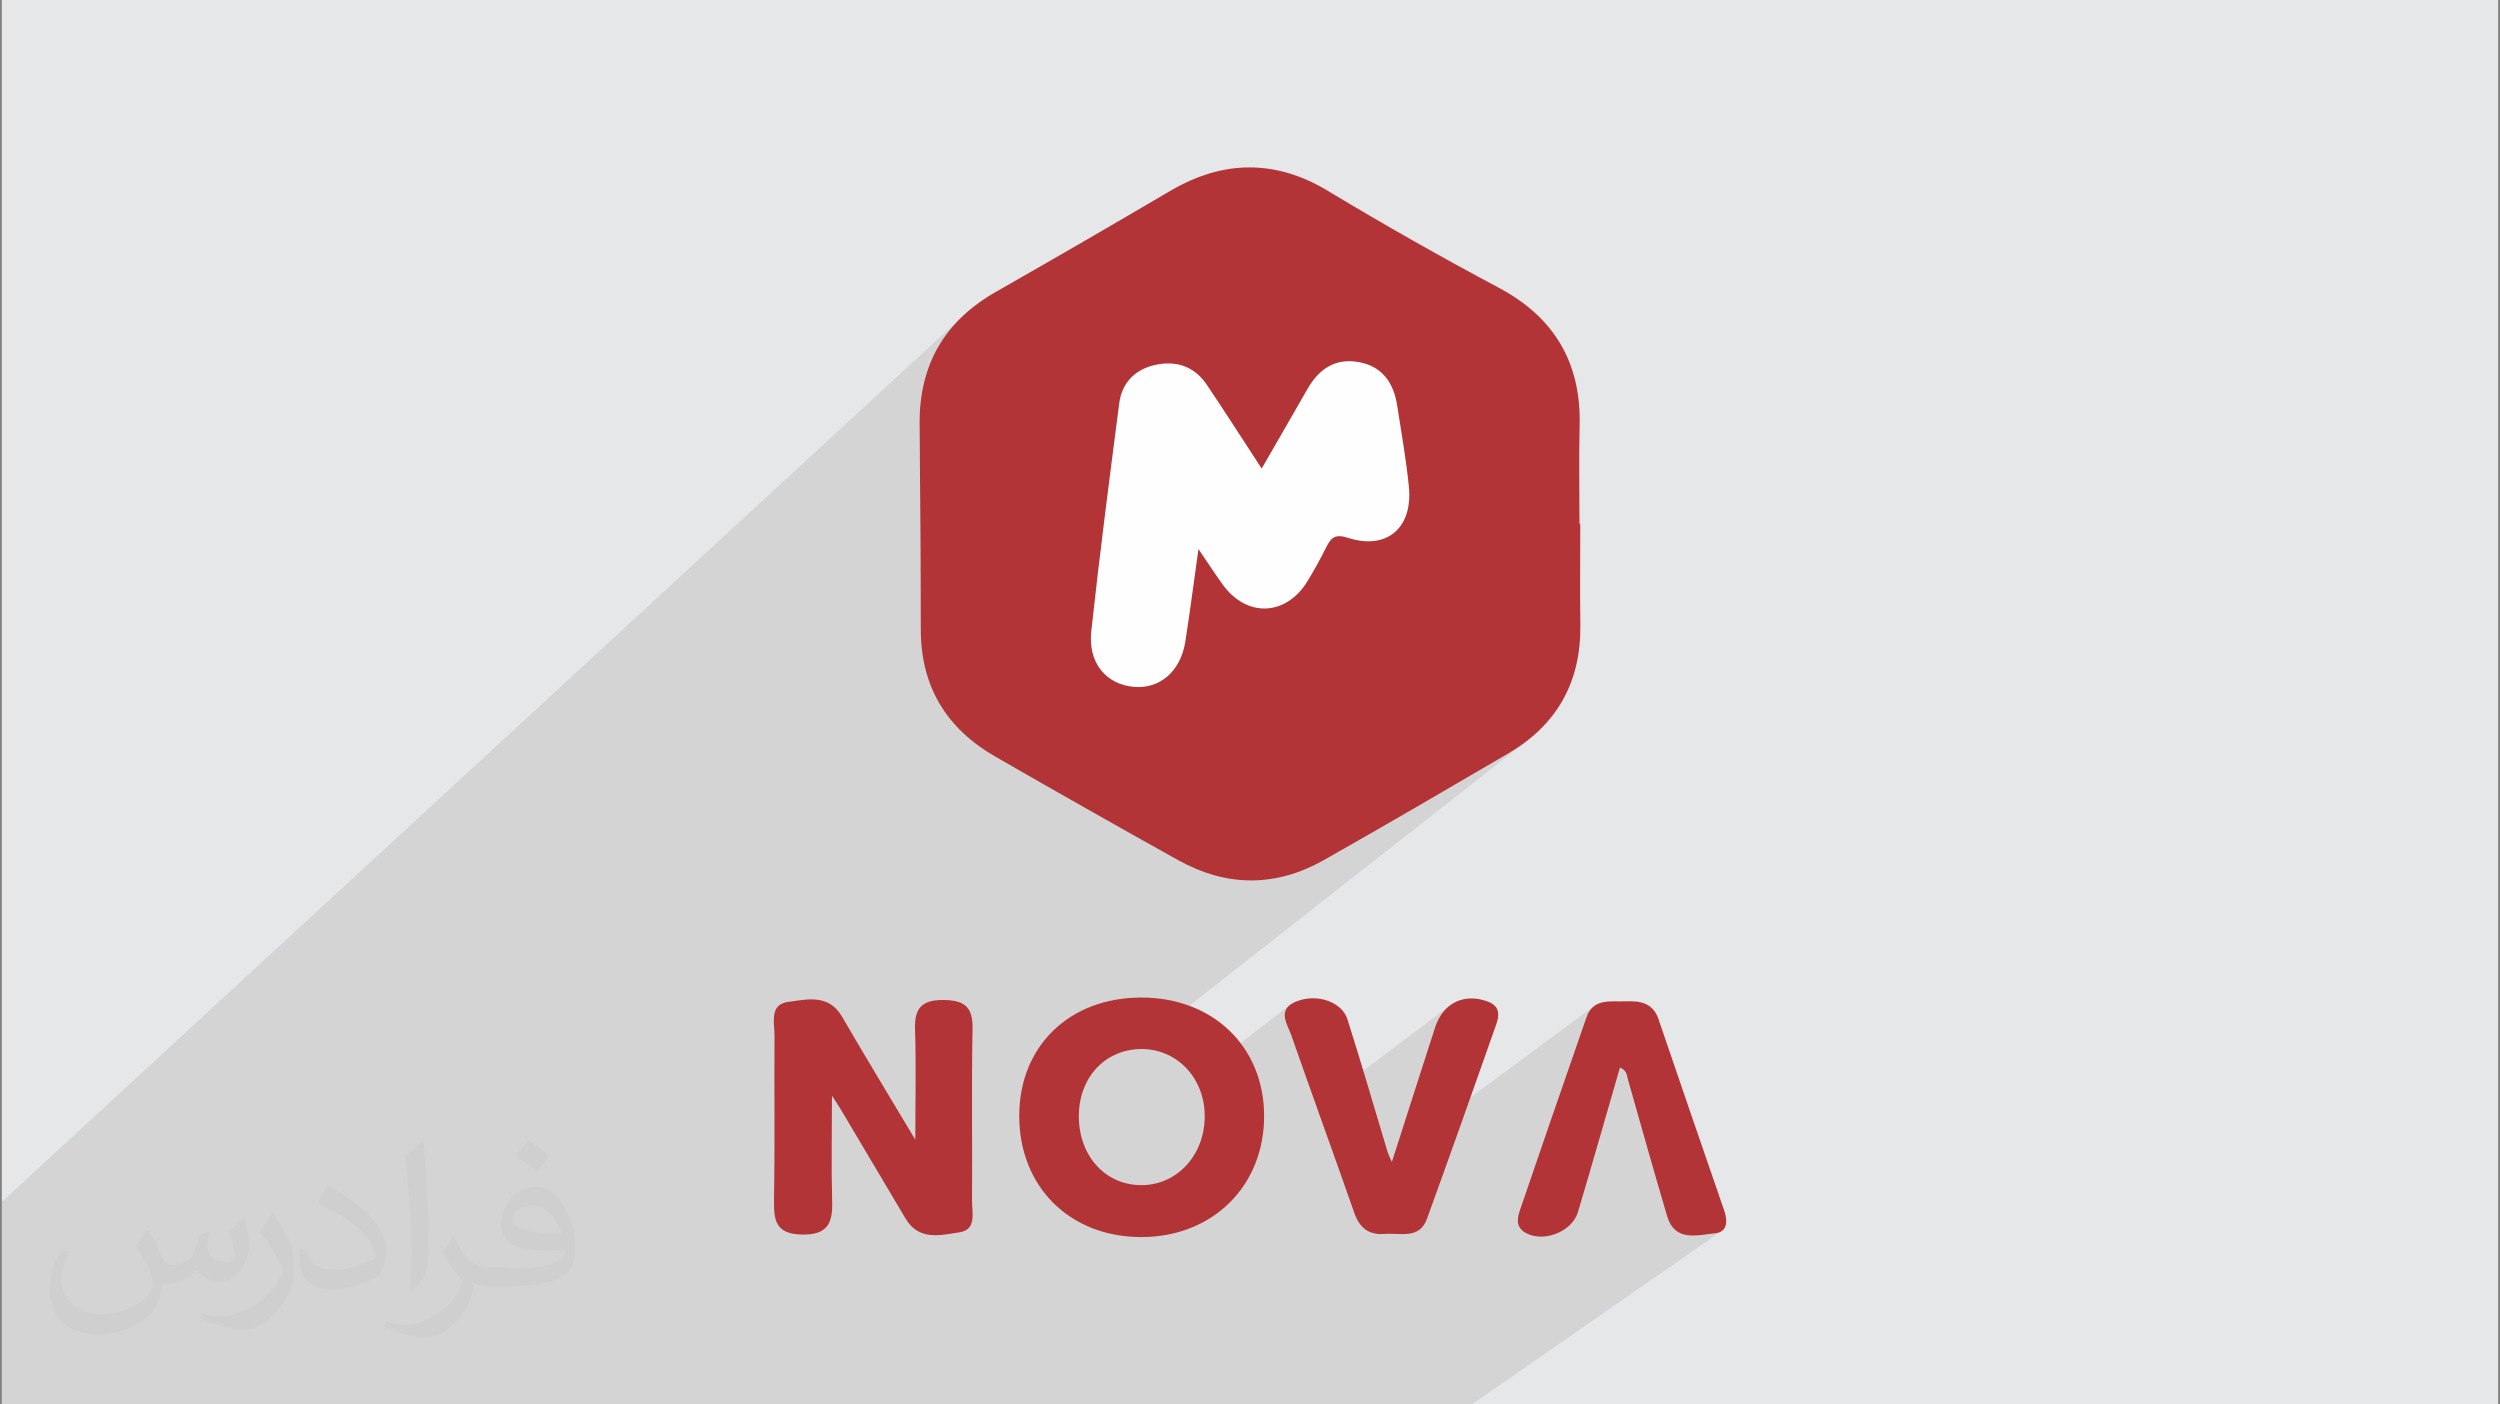 <?xml version="1.0" encoding="UTF-8"?>
<!DOCTYPE svg PUBLIC "-//W3C//DTD SVG 1.0//EN" "http://www.w3.org/TR/2001/REC-SVG-20010904/DTD/svg10.dtd">
<!-- Creator: CorelDRAW 2017 -->
<svg xmlns="http://www.w3.org/2000/svg" xml:space="preserve" width="356px" height="200px" version="1.0" shape-rendering="geometricPrecision" text-rendering="geometricPrecision" image-rendering="optimizeQuality" fill-rule="evenodd" clip-rule="evenodd"
viewBox="0 0 356000 200000"
 xmlns:xlink="http://www.w3.org/1999/xlink"
 enable-background="new 0 0 512 512">
 <rect x="0" y="0" width="356000" height="200000" fill="#808080" stroke="none"/>
 <g id="Layer_x0020_1">
  <path fill="#E6E7E8" d="M260 0l355480 0 0 200000 -355480 0 0 -200000z"/>
  <path fill="#373435" fill-opacity="0.102" d="M21010 200000l-3090 0 -11680 0 -870 0 -5110 0 0 -2460 0 -910 0 -17200 0 -8290 136750 -126050 -980 1000 -890 1050 -810 1100 -720 1150 -640 1200 -550 1250 -460 1300 -370 1340 -290 1400 -200 1450 -120 1510 -30 1550 10 1820 20 1830 20 1820 10 1820 10 1830 20 1820 10 1830 20 1820 10 1830 10 1820 10 1770 30530 -27140 800 -520 890 -420 980 -310 1120 -200 1070 -60 1040 100 990 250 930 410 860 580 800 750 720 920 940 1410 940 1420 950 1440 950 1460 980 1500 380 590 11330 -9800 870 -590 950 -430 1030 -260 1130 -70 1210 130 1200 310 1030 470 870 620 740 740 590 880 470 980 350 1080 230 1170 230 1440 230 1440 230 1440 220 1440 220 1450 190 1440 180 1450 160 1440 10 2060 -350 1780 -700 1480 -1000 1150 -45940 38160 440 250 1630 920 1620 920 1630 920 1630 920 1630 920 1630 910 1630 920 1630 910 1630 910 1290 670 1300 590 1290 500 1300 400 1300 320 1300 230 1300 140 1300 50 1300 -40 1300 -140 1300 -220 1300 -310 1290 -410 1300 -500 1290 -590 1290 -680 1650 -930 1640 -940 1650 -940 1640 -940 1640 -940 1640 -950 1640 -950 1640 -950 1640 -950 1640 -950 1630 -950 1640 -950 1630 -960 1640 -950 1630 -960 1640 -960 1270 -790 1180 -830 -55840 43810 950 -120 1870 140 1730 500 1570 840 1360 1130 1130 1400 120 230 13680 -10580 -530 540 -250 590 -10 640 150 660 240 670 290 670 250 640 550 1580 560 1580 560 1570 560 1580 560 1570 560 1580 210 600 18910 -14260 -810 800 -680 1010 -510 1220 -380 1160 -370 1170 -380 1170 -380 1170 -380 1180 -380 1180 -380 1180 -380 1190 -380 1190 -380 1200 -390 1210 -390 1220 -390 1220 -400 1240 -400 1240 -20 60 28310 -20920 -550 630 -440 910 -590 1710 -600 1720 -600 1720 -590 1710 -600 1720 -590 1720 -590 1720 -600 1720 -150 440 9690 -7050 330 170 240 190 180 210 130 220 90 230 60 230 50 240 60 230 350 1210 340 1210 340 1220 350 1210 340 1210 350 1220 340 1210 340 1210 350 1210 350 1220 340 1210 350 1210 350 1210 360 1210 350 1210 360 1210 500 1200 680 820 800 490 890 250 970 50 1000 -70 1010 -120 970 -120 410 -70 340 -120 270 -160 -35630 24720 -500 0 -10020 0 -11440 0 -4840 0 -4870 0 -9920 0 -200 0 -3080 0 -930 0 -8150 0 -4240 0 -170 0 -1000 0 -13230 0 -3960 0 -1870 0 -190 0 -6600 0 -6600 0 -2290 0 -5420 0 -4470 0 -500 0 -7360 0 -750 0 -330 0 -1380 0 -200 0 -2110 0 -2500 0 -4530 0 -2090 0 -740 0 -30 0 -8630 0 -2610 0 -4140 0 -2940 0 -230 0 -2650 0 -12760 0 -1960 0 -870 0 -630 0 -940 0 -410 0 -1240 0 0 0 -560 0 -40 0 -2890 0 -6670 0 -1370 0 -3660 0 -3710 0 -3160 0z"/>
  <g id="_2093834069680">
   <path fill="#B23437" d="M225030 74600c0,4800 -50,9600 10,14400 110,8130 -3330,14240 -10310,18320 -8720,5100 -17440,10200 -26230,15170 -6870,3880 -13870,3820 -20750,-10 -8710,-4850 -17380,-9770 -26020,-14740 -6980,-4010 -10620,-10000 -10610,-18160 0,-9730 -90,-19460 -170,-29190 -70,-8420 3540,-14650 10850,-18820 8330,-4750 16620,-9550 24880,-14410 3760,-2200 7510,-3320 11250,-3320 3750,0 7480,1110 11190,3360 7990,4810 16100,9410 24330,13790 7840,4170 11720,10650 11490,19600 -120,4670 -20,9340 -20,14010 40,0 70,0 110,0z"/>
   <path fill="#B23437" d="M130340 162300c0,-5630 130,-10680 -40,-15720 -100,-2990 940,-4200 4020,-4180 2920,30 4230,890 4170,4030 -150,8180 -20,16360 -70,24540 -10,1700 690,4140 -1780,4510 -2680,410 -5790,1260 -7690,-1960 -3100,-5240 -6210,-10470 -9320,-15700 -310,-520 -650,-1010 -1160,-1800 0,5280 -110,10150 30,15010 100,3120 -620,4840 -4280,4770 -3470,-60 -4050,-1670 -4000,-4620 130,-7920 20,-15840 70,-23760 0,-650 -100,-1400 -100,-2110 0,-1270 310,-2410 2080,-2640 2680,-360 5740,-1160 7640,2110 3300,5690 6730,11320 10430,17520z"/>
   <path fill="#B23437" d="M162510 142050c10190,0 17440,6950 17500,16770 60,10020 -7290,17320 -17450,17340 -10210,10 -17430,-7150 -17420,-17280 10,-9920 7150,-16830 17370,-16830zm9040 16750c80,5480 -3740,9820 -8760,9960 -5120,150 -9010,-3870 -9160,-9470 -150,-5590 3490,-9750 8660,-9900 5130,-150 9200,3980 9260,9410z"/>
   <path fill="#B23437" d="M198200 165470c2160,-6730 4140,-12960 6160,-19180 1140,-3500 4180,-4920 7520,-3660 1680,640 1660,1880 1210,3170 -3260,9260 -6540,18530 -9890,27760 -1090,2990 -3840,1970 -6050,2150 -2270,180 -3560,-880 -4310,-3030 -2940,-8420 -6010,-16800 -8950,-25220 -580,-1670 -2150,-3740 750,-4870 2910,-1140 6440,60 7230,2550 2000,6280 3830,12610 5730,18920 90,300 250,590 600,1410z"/>
   <path fill="#B23437" d="M230680 152020c-2010,6930 -3950,13770 -5980,20580 -860,2880 -5080,4430 -7560,2890 -1280,-790 -1100,-1990 -720,-3100 3130,-9180 6300,-18350 9480,-27500 980,-2810 3460,-2210 5600,-2300 2050,-80 3870,200 4670,2540 3080,9060 6200,18100 9320,27150 190,530 310,1080 320,1570l0 90c-10,880 -430,1570 -1610,1690 -2530,240 -5710,1280 -6820,-2500 -1910,-6450 -3720,-12920 -5560,-19390 -170,-610 -140,-1300 -1140,-1720z"/>
   <path fill="#FEFEFE" d="M179660 66720c2390,-4150 4460,-7710 6500,-11290 1630,-2870 3960,-4480 7330,-3870 3410,620 4990,3020 5480,6250 590,3840 1280,7680 1660,11540 560,5820 -3140,9010 -8630,7250 -1950,-630 -2470,-10 -3170,1380 -810,1620 -1690,3210 -2630,4760 -3050,5000 -8630,5240 -12070,530 -1040,-1440 -2010,-2940 -3470,-5080 -690,4910 -1220,9050 -1870,13180 -660,4220 -3640,6780 -7340,6440 -3970,-360 -6540,-3420 -6050,-7960 1180,-10830 2580,-21630 3980,-32430 360,-2840 2180,-4740 4920,-5410 3020,-730 5710,60 7530,2750 2530,3740 4950,7560 7830,11960z"/>
  </g>
 </g>
 <g id="Layer_x0020_1_0">
  <path fill="#373435" fill-opacity="0.031" d="M21210 175240c680,1060 1130,2000 1550,3060 300,680 490,1820 2000,1820 490,0 1060,-120 1620,-500 690,-300 1140,-870 1370,-1620l560 -2000 1440 -680 110 110c-190,750 -300,1550 -300,2000 0,1740 1440,2310 2610,2310 680,0 1240,-380 1240,-950 0,-750 -370,-2190 -750,-3360 680,-680 1360,-1360 2120,-1930l110 120c380,1430 570,2870 570,3850 0,940 -380,1930 -760,2610 -680,1360 -1930,2420 -3440,2420 -1130,0 -2420,-570 -3250,-1630l-110 0c-870,1060 -2120,1930 -4120,1930l-680 0c-120,1360 -380,2300 -870,3170 -1250,2420 -4800,4050 -8170,4050 -4680,0 -6990,-2690 -6990,-6350 0,-2190 760,-4310 1820,-5750l940 380c-680,1360 -1130,2610 -1130,3860 0,3360 2790,4990 5930,4990 2990,0 6540,-1820 7220,-4050 -300,-2420 -1130,-3440 -2490,-5670 370,-680 940,-1430 1620,-2190l110 0 0 0 0 0 190 110 -70 -110 0 0 0 0 0 0zm54150 -12770c950,560 1930,1360 2880,2190 -570,750 -1140,1430 -2010,2000 -940,-750 -1930,-1430 -2870,-2120 680,-750 1360,-1430 1930,-2110l0 0 0 0 110 0 -40 40 0 0zm490 9220c-1620,0 -2870,1060 -2870,1810 0,1630 3180,2190 6990,2190 -490,-1920 -2110,-4040 -4120,-4040l0 40 0 0 0 0 0 0zm-3550 8920c2120,0 3930,-120 5290,-380 1550,-380 2880,-1140 2880,-1740 0,-190 0,-300 -120,-490 -870,110 -1810,110 -2790,110 -2800,0 -4990,-680 -5860,-2190 -190,-490 -380,-940 -380,-1550 0,-1550 680,-3060 1810,-4040 950,-870 2010,-1360 3180,-1360 1930,0 3550,1550 4610,4040 570,1360 1060,2870 1060,4910 0,1360 -380,2420 -1140,3250 -1550,1440 -4310,2010 -8650,2010l-1930 0 0 0 -490 0c-1060,0 -1810,-190 -2420,-680l-110 0c0,300 110,490 110,680 0,940 -300,2190 -940,3170 -1930,2870 -4050,4120 -5750,4120 -1810,0 -4040,-680 -6050,-1630l380 -680c680,310 1550,500 2800,500 3250,0 7480,-3180 8050,-6160 -110,-310 -380,-570 -680,-950 -950,-1130 -1550,-2110 -2120,-3060 490,-940 950,-1740 1360,-2420l190 0c1360,2800 2690,4420 5480,4420l490 0 0 0 2010 0 0 0 0 0 -310 120 40 0 0 0 0 0 0 0zm-14020 2980c190,-1360 300,-2790 300,-4120l0 -2000c0,-3740 -490,-9220 -870,-12770 680,-760 1630,-1630 2420,-2200l190 120c490,4490 680,9710 680,14510 0,1250 -110,2500 -190,3360 -110,1140 -750,2010 -2110,3370l-310 -120 0 0 0 0 -110 -110 0 -40 0 0 0 0 0 0zm-14510 -5970c110,1740 940,3180 3930,3180 1930,0 3440,-500 5290,-1360 300,-120 490,-310 490,-500 0,-1130 -870,-2600 -2300,-3930 -1360,-1240 -3250,-2410 -4990,-3060 -570,-300 -760,-490 -760,-750 0,-490 680,-1550 1250,-2310l190 0c1930,1060 4120,2610 5740,4230 1440,1550 2420,3180 2420,4920 0,1240 -380,2490 -1060,3660 -2110,1060 -4420,1930 -6720,1930 -2800,0 -4620,-1360 -4620,-4310 0,-300 0,-870 120,-1550l940 0 0 0 0 0 120 -110 -40 -40 0 0 0 0 0 0zm-4990 -4990l1740 2800c680,1060 1250,2120 1250,3930l0 2310c0,1810 -1140,3740 -3070,5740 -1430,1360 -2790,1930 -4040,1930 -1810,0 -3850,-570 -6230,-1630l300 -680c750,190 1620,380 2680,380 3440,0 6920,-2490 8540,-5550 190,-380 300,-690 300,-870 0,-380 -180,-760 -370,-1060 -870,-1630 -1820,-3180 -2880,-4500 570,-870 1140,-1740 1740,-2610l120 0 0 -190 -80 0 0 0 0 0 0 0z"/>
 </g>
</svg>
